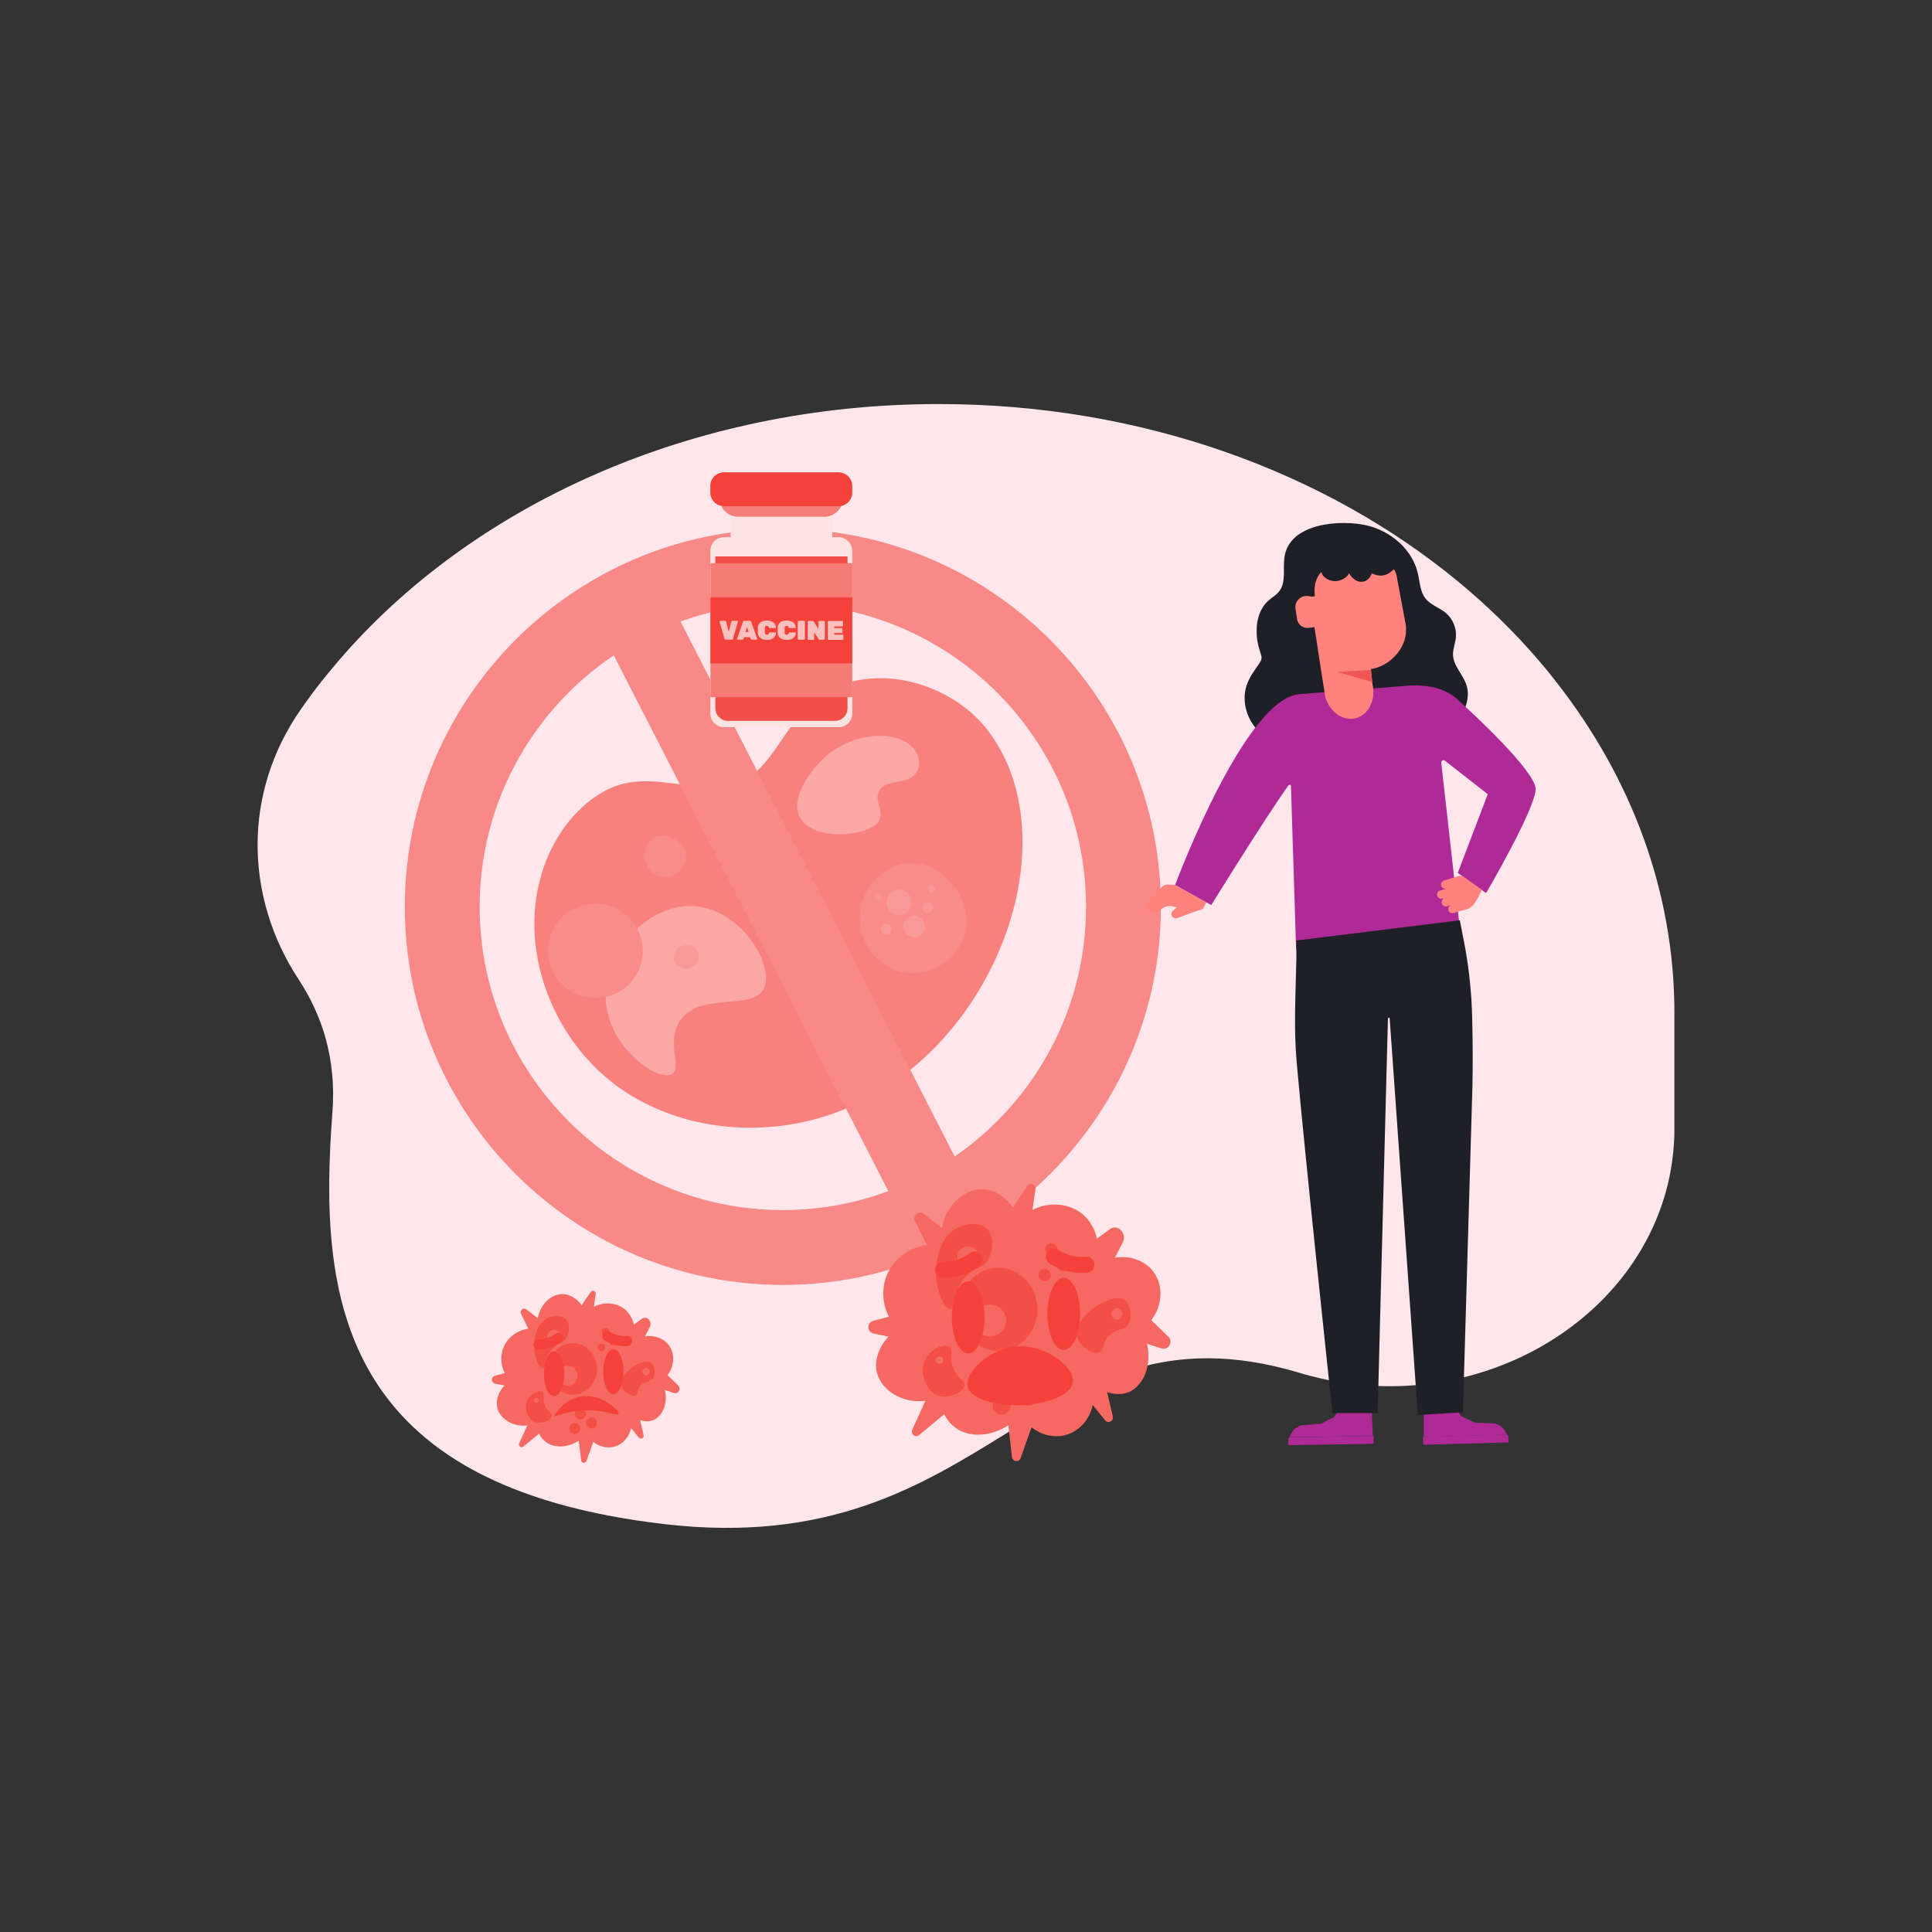 <?xml version="1.0" encoding="utf-8"?>
<svg xmlns="http://www.w3.org/2000/svg" id="Layer_1" style="enable-background:new 0 0 1500 1500" version="1.1" viewBox="0 0 1500 1500" x="0" y="0">
  <rect x="0" y="0" width="1500" height="1500" fill="#333333" stroke="none"/>
  <g>
    <g>
      <path d="M1011.4,1066.6c142.7,41.3,288.6-54.9,288.6-190.4v-89.7c0-94.7-33.7-183-91.7-257&#xD;&#xA;			c-4.2-5.5-8.6-10.8-13.1-16.1c-18.7-21.9-39.6-42.4-62.4-61.3c-103.3-85.5-246.2-138.4-403.9-138.4c-192.8,0-363.3,79-466.7,200.1&#xD;&#xA;			c-4.2,5-8.4,10-12.5,15.1c-5.9,7.5-11.5,15.1-16.8,22.8c-44,63.7-43.4,144.2-1,208.8c17.9,27.2,29.4,61.2,26.2,103&#xD;&#xA;			c-11.1,144.8,4.8,290.7,258.5,319.9s287.9-177.6,490.8-118C1008.7,1065.8,1010.1,1066.2,1011.4,1066.6z" style="fill:#ffe6eb"/>
    </g>
    <g>
      <g style="opacity:.61">
        <g>
          <g>
            <path d="M414.9,717.9c0.2,48.6,25.3,97.4,65.2,126.1c51.3,36.8,122.6,40.8,180.3,15.2&#xD;&#xA;						c57.7-25.6,101.4-78.2,121.8-137.9c17.3-50.5,17.5-110.4-14.5-153.2c-31.9-42.8-101.7-57.5-140.1-20.3&#xD;&#xA;						c-13.2,12.8-21.5,29.9-33.4,44c-35.9,42.4-82.3-2.1-126,23c-23.2,13.3-39.3,36.9-47.3,62.3&#xD;&#xA;						C416.8,690.3,414.8,704.1,414.9,717.9z" style="fill:#f4423a"/>
          </g>
          <g>
            <path d="M509.1,649.5c-5.4,2.3-8.6,8.5-8.7,14.2c-0.1,7.9,5.8,16.6,15,17.3c9.5,0.7,16.9-7.5,17.3-15&#xD;&#xA;						C533.2,655.1,518.7,645.5,509.1,649.5z" style="fill:#f55149"/>
          </g>
          <g>
            <path d="M543.2,704c-27.3-4.2-48.1,16.2-51.6,19.7c-1.5,1.5-27.7,28.1-20,62.2c7.2,31.8,40.1,53.8,50.1,48&#xD;&#xA;						c8.2-4.7-4.8-24.7,6.2-41.3c15.3-23,55.9-7.5,65-24.8C601.6,751.1,577.9,709.3,543.2,704z" style="fill:#f77f79"/>
          </g>
          <g>
            <path d="M640.5,587.8c14.9-13.6,40-21.2,59.4-13.4c17.6,7.1,19.6,29.5-1.5,32.3c-6.6,0.9-14.6,2.7-16.6,9.1&#xD;&#xA;						c-2.3,7.5,4.7,14.6,0.5,21.8c-3.3,5.7-12.5,7.8-18.3,9c-13.5,2.6-35.8,1.7-43.1-12.4C613,619.4,630.1,597.3,640.5,587.8z" style="fill:#f77f79"/>
          </g>
          <g>
            <path d="M703.2,670.3c-19,2.3-36.1,21-35.8,43c0.3,20.9,16,40.1,37.6,42.2c21.7,2.2,40.5-13.8,44.7-31.9&#xD;&#xA;						C755.9,697.4,730.5,667.1,703.2,670.3z" style="fill:#f55149"/>
          </g>
          <g>
            <path d="M541.1,737.4c-3.3-4.9-11.7-4.6-15.6-0.3c-2.2,2.4-3.2,6.4-1.7,9.7c2.2,4.8,9.3,7.1,14.2,3.9&#xD;&#xA;						C542.4,747.8,543.8,741.4,541.1,737.4z" style="fill:#f66962"/>
          </g>
          <g>
            <circle cx="723" cy="690.3" r="2.8" style="fill:#f66962"/>
          </g>
          <g>
            <path d="M705.6,706.8c-3.5,4.2-9.6,4.7-13.8,1.3c-4.2-3.5-4.7-9.6-1.3-13.8c3.5-4.2,9.6-4.7,13.8-1.3&#xD;&#xA;						C708.5,696.5,709.1,702.7,705.6,706.8z" style="fill:#f66962"/>
          </g>
          <g>
            <path d="M691.3,724c-1.5,1.8-4.1,2-5.9,0.5c-1.8-1.5-2-4.1-0.5-5.9c1.5-1.8,4.1-2,5.9-0.5&#xD;&#xA;						C692.5,719.6,692.8,722.2,691.3,724z" style="fill:#f66962"/>
          </g>
          <g>
            <path d="M723.5,707.2c-1.5,1.8-4.1,2-5.9,0.5c-1.8-1.5-2-4.1-0.5-5.9c1.5-1.8,4.1-2,5.9-0.5&#xD;&#xA;						C724.8,702.7,725,705.4,723.5,707.2z" style="fill:#f66962"/>
          </g>
          <g>
            <path d="M683.9,697.9c-1,1.2-2.8,1.3-3.9,0.4s-1.3-2.8-0.4-3.9c1-1.2,2.8-1.3,3.9-0.4S684.9,696.7,683.9,697.9z" style="fill:#f66962"/>
          </g>
          <g>
            <path d="M716.2,724.7c-3,3.6-8.3,4-11.8,1.1s-4-8.3-1.1-11.8c3-3.6,8.3-4,11.8-1.1&#xD;&#xA;						C718.7,715.9,719.1,721.1,716.2,724.7z" style="fill:#f66962"/>
          </g>
          <g>
            <path d="M490.5,761.7c-13,15.6-36.2,17.7-51.8,4.8c-15.6-13-17.7-36.2-4.8-51.8c13-15.6,36.2-17.7,51.8-4.8&#xD;&#xA;						C501.4,722.9,503.5,746.1,490.5,761.7z" style="fill:#f55149"/>
          </g>
        </g>
        <g>
          <g>
            <g>
              <path d="M607.8,997.6C446,997.6,314.3,866,314.3,704.1S446,410.6,607.8,410.6s293.5,131.7,293.5,293.5&#xD;&#xA;							S769.7,997.6,607.8,997.6z M607.8,468.7c-129.8,0-235.4,105.6-235.4,235.4S478,939.5,607.8,939.5s235.4-105.6,235.4-235.4&#xD;&#xA;							S737.6,468.7,607.8,468.7z" style="fill:#f44f47"/>
            </g>
          </g>
          <g>
            <g>
              <rect height="529" style="fill:#f44f47" transform="rotate(-27.13 609.295 704.083)" width="58.1" x="580.2" y="439.6"/>
            </g>
          </g>
        </g>
      </g>
      <g>
        <g>
          <g>
            <path d="M661.7,427.7V554c0,5.8-4.7,10.6-10.6,10.6h-89c-5.8,0-10.6-4.7-10.6-10.6V427.7&#xD;&#xA;						c0-5.8,4.7-10.6,10.6-10.6h5.1v-26.5c0-5.8,4.7-10.6,10.6-10.6h57.7c5.8,0,10.6,4.7,10.6,10.6v26.5h5.1&#xD;&#xA;						C656.9,417.1,661.7,421.9,661.7,427.7z" style="fill:#fde3e1"/>
          </g>
          <g>
            <path d="M658,432v117.9c0,5.4-4.4,9.8-9.8,9.8h-83c-5.4,0-9.8-4.4-9.8-9.8V432C589.5,432,623.7,432,658,432z" style="fill:#f44f47"/>
          </g>
          <g>
            <path d="M654.5,380.1v6.7c0,7.9-6.4,14.4-14.4,14.4h-67c-7.9,0-14.4-6.4-14.4-14.4v-6.7H654.5z" style="fill:#f77f79"/>
          </g>
          <g>
            <path d="M661.7,377.3v5.1c0,5.8-4.7,10.6-10.6,10.6h-89c-5.8,0-10.6-4.7-10.6-10.6v-5.1c0-5.8,4.7-10.6,10.6-10.6&#xD;&#xA;						h89C656.9,366.8,661.7,371.5,661.7,377.3z" style="fill:#f4423a"/>
          </g>
          <g>
            <rect height="104" style="fill:#f77b75" width="110.1" x="551.6" y="437.3"/>
          </g>
          <g>
            <rect height="51.3" style="fill:#f4423a" width="110.1" x="551.6" y="463.7"/>
          </g>
          <g>
            <g>
              <path d="M565.8,490.5l2-7.8c0-0.2,0.1-0.3,0.3-0.5c0.2-0.2,0.4-0.2,0.6-0.2h3.9c0.1,0,0.2,0,0.3,0.1&#xD;&#xA;							c0.1,0.1,0.1,0.2,0.1,0.3c0,0,0,0.1,0,0.1l-3.9,13.4c0,0.2-0.1,0.3-0.3,0.5c-0.2,0.2-0.4,0.2-0.6,0.2h-4.8&#xD;&#xA;							c-0.3,0-0.5-0.1-0.6-0.2c-0.2-0.2-0.3-0.3-0.3-0.5l-3.9-13.4c0-0.1,0-0.1,0-0.1c0-0.1,0-0.2,0.1-0.3c0.1-0.1,0.2-0.1,0.3-0.1&#xD;&#xA;							h3.9c0.3,0,0.5,0.1,0.6,0.2c0.2,0.2,0.3,0.3,0.3,0.5L565.8,490.5z" style="fill:#fbc0bd"/>
            </g>
            <g>
              <path d="M582.3,482c0.3,0,0.5,0.1,0.6,0.2c0.2,0.2,0.3,0.3,0.3,0.5l4.7,13.4c0,0,0,0.1,0,0.1&#xD;&#xA;							c0,0.1,0,0.2-0.1,0.3c-0.1,0.1-0.2,0.1-0.3,0.1h-3.9c-0.3,0-0.5-0.1-0.6-0.2c-0.1-0.1-0.2-0.2-0.2-0.3l-0.5-1.4h-4.5l-0.5,1.4&#xD;&#xA;							c0,0.1-0.1,0.2-0.2,0.3c-0.1,0.1-0.3,0.2-0.6,0.2h-3.9c-0.1,0-0.2,0-0.3-0.1c-0.1-0.1-0.1-0.2-0.1-0.3c0-0.1,0-0.1,0-0.1&#xD;&#xA;							l4.7-13.4c0-0.2,0.1-0.3,0.3-0.5c0.2-0.2,0.4-0.2,0.6-0.2H582.3z M581.2,490.7l-1.2-3.9l-1.2,3.9H581.2z" style="fill:#fbc0bd"/>
            </g>
            <g>
              <path d="M593.8,487.6c0,1.2,0,2.3,0,3.5c0,0.6,0.2,1.1,0.5,1.3c0.3,0.2,0.6,0.4,1.1,0.4c0.4,0,0.7-0.1,1-0.3&#xD;&#xA;							c0.3-0.2,0.5-0.5,0.6-0.9c0.1-0.2,0.2-0.4,0.3-0.5c0.1-0.1,0.3-0.1,0.5-0.1h4.3c0.1,0,0.2,0,0.3,0.1c0.1,0.1,0.1,0.2,0.1,0.3&#xD;&#xA;							c0,1-0.2,1.8-0.6,2.4c-0.4,0.7-0.9,1.2-1.6,1.7c-0.7,0.4-1.4,0.8-2.2,1c-0.8,0.2-1.7,0.3-2.6,0.3c-1,0-1.9-0.1-2.8-0.3&#xD;&#xA;							c-0.8-0.2-1.6-0.6-2.2-1c-0.6-0.5-1.1-1-1.5-1.8c-0.4-0.7-0.6-1.6-0.6-2.6c0-0.6,0-1.2,0-1.8c0-0.7,0-1.3,0-1.9&#xD;&#xA;							c0-1,0.2-1.8,0.6-2.5c0.4-0.7,0.9-1.3,1.5-1.8c0.6-0.5,1.4-0.8,2.2-1c0.8-0.2,1.7-0.3,2.7-0.3c0.9,0,1.8,0.1,2.6,0.3&#xD;&#xA;							c0.8,0.2,1.6,0.5,2.2,1c0.7,0.4,1.2,1,1.6,1.7c0.4,0.7,0.6,1.5,0.6,2.4c0,0.1,0,0.2-0.1,0.3c-0.1,0.1-0.2,0.1-0.3,0.1h-4.3&#xD;&#xA;							c-0.2,0-0.4,0-0.5-0.1c-0.1-0.1-0.2-0.2-0.3-0.5c-0.2-0.4-0.4-0.7-0.6-0.9c-0.3-0.2-0.6-0.2-0.9-0.2c-0.5,0-0.8,0.1-1.1,0.4&#xD;&#xA;							C594,486.5,593.8,487,593.8,487.6z" style="fill:#fbc0bd"/>
            </g>
            <g>
              <path d="M609.2,487.6c0,1.2,0,2.3,0,3.5c0,0.6,0.2,1.1,0.5,1.3c0.3,0.2,0.6,0.4,1.1,0.4c0.4,0,0.7-0.1,1-0.3&#xD;&#xA;							c0.3-0.2,0.5-0.5,0.6-0.9c0.1-0.2,0.2-0.4,0.3-0.5c0.1-0.1,0.3-0.1,0.5-0.1h4.3c0.1,0,0.2,0,0.3,0.1c0.1,0.1,0.1,0.2,0.1,0.3&#xD;&#xA;							c0,1-0.2,1.8-0.6,2.4c-0.4,0.7-0.9,1.2-1.6,1.7c-0.7,0.4-1.4,0.8-2.2,1c-0.8,0.2-1.7,0.3-2.6,0.3c-1,0-1.9-0.1-2.8-0.3&#xD;&#xA;							c-0.8-0.2-1.6-0.6-2.2-1c-0.6-0.5-1.1-1-1.5-1.8c-0.4-0.7-0.6-1.6-0.6-2.6c0-0.6,0-1.2,0-1.8c0-0.7,0-1.3,0-1.9&#xD;&#xA;							c0-1,0.2-1.8,0.6-2.5c0.4-0.7,0.9-1.3,1.5-1.8c0.6-0.5,1.4-0.8,2.2-1c0.8-0.2,1.7-0.3,2.7-0.3c0.9,0,1.8,0.1,2.6,0.3&#xD;&#xA;							c0.8,0.2,1.6,0.5,2.2,1c0.7,0.4,1.2,1,1.6,1.7c0.4,0.7,0.6,1.5,0.6,2.4c0,0.1,0,0.2-0.1,0.3c-0.1,0.1-0.2,0.1-0.3,0.1h-4.3&#xD;&#xA;							c-0.2,0-0.4,0-0.5-0.1c-0.1-0.1-0.2-0.2-0.3-0.5c-0.2-0.4-0.4-0.7-0.6-0.9c-0.3-0.2-0.6-0.2-0.9-0.2c-0.5,0-0.8,0.1-1.1,0.4&#xD;&#xA;							C609.4,486.5,609.2,487,609.2,487.6z" style="fill:#fbc0bd"/>
            </g>
            <g>
              <path d="M620,496.7c-0.2,0-0.3-0.1-0.4-0.2c-0.1-0.1-0.2-0.2-0.2-0.4v-13.5c0-0.2,0.1-0.3,0.2-0.4&#xD;&#xA;							c0.1-0.1,0.2-0.2,0.4-0.2h4.3c0.2,0,0.3,0.1,0.4,0.2c0.1,0.1,0.2,0.2,0.2,0.4v13.5c0,0.2-0.1,0.3-0.2,0.4&#xD;&#xA;							c-0.1,0.1-0.2,0.2-0.4,0.2H620z" style="fill:#fbc0bd"/>
            </g>
            <g>
              <path d="M639.8,482c0.2,0,0.3,0.1,0.4,0.2c0.1,0.1,0.2,0.2,0.2,0.4v13.5c0,0.2-0.1,0.3-0.2,0.4&#xD;&#xA;							c-0.1,0.1-0.2,0.2-0.4,0.2h-3.3c-0.3,0-0.5-0.1-0.6-0.2c-0.1-0.1-0.2-0.2-0.3-0.3l-3.5-5.3v5.3c0,0.2-0.1,0.3-0.2,0.4&#xD;&#xA;							c-0.1,0.1-0.2,0.2-0.4,0.2h-3.8c-0.2,0-0.3-0.1-0.4-0.2c-0.1-0.1-0.2-0.2-0.2-0.4v-13.5c0-0.2,0.1-0.3,0.2-0.4&#xD;&#xA;							c0.1-0.1,0.2-0.2,0.4-0.2h3.3c0.3,0,0.5,0.1,0.6,0.2c0.1,0.1,0.2,0.2,0.3,0.3l3.5,5.8v-5.7c0-0.2,0.1-0.3,0.2-0.4&#xD;&#xA;							c0.1-0.1,0.2-0.2,0.4-0.2H639.8z" style="fill:#fbc0bd"/>
            </g>
            <g>
              <path d="M654.2,492.6c0.2,0,0.3,0.1,0.4,0.2c0.1,0.1,0.2,0.2,0.2,0.4v3c0,0.2-0.1,0.3-0.2,0.4&#xD;&#xA;							c-0.1,0.1-0.2,0.2-0.4,0.2h-10.9c-0.2,0-0.3-0.1-0.4-0.2c-0.1-0.1-0.2-0.2-0.2-0.4v-13.5c0-0.2,0.1-0.3,0.2-0.4&#xD;&#xA;							c0.1-0.1,0.2-0.2,0.4-0.2H654c0.2,0,0.3,0.1,0.4,0.2c0.1,0.1,0.2,0.2,0.2,0.4v3c0,0.2-0.1,0.3-0.2,0.4&#xD;&#xA;							c-0.1,0.1-0.2,0.2-0.4,0.2h-6.3v1.3h5.8c0.2,0,0.3,0.1,0.4,0.2c0.1,0.1,0.2,0.2,0.2,0.4v2.7c0,0.2-0.1,0.3-0.2,0.4&#xD;&#xA;							c-0.1,0.1-0.2,0.2-0.4,0.2h-5.8v1.3H654.2z" style="fill:#fbc0bd"/>
            </g>
          </g>
        </g>
      </g>
      <g>
        <g>
          <path d="M523.2,1081.5c-2.3-0.8-4.6-1.5-7-2.3c2.5,10.4-1.8,20.1-8.5,23.2c-3.6,1.6-7.5,1.2-10.7,0.2&#xD;&#xA;					c0.9,3.9,1.8,7.8,2.7,11.7c0.5,2.2-2.3,3.6-3.7,1.8c-2-2.4-4-4.9-6-7.3c-1.5,7-6.6,12.7-13.2,14.4c-5.5,1.5-11.6,0-16.2-3.8&#xD;&#xA;					c-1.8,5-3.5,9.9-5.3,14.9c-0.8,2.1-3.9,1.8-4.1-0.5c-0.6-5.1-1.2-10.2-1.8-15.3c-8.6,5.6-18.7,5.9-25.3,1.3&#xD;&#xA;					c-2.6-1.9-4.4-4.3-5.6-6.7c-4,3.3-8.1,6.7-12.1,10c-1.7,1.4-4.2-0.5-3.3-2.5c2.1-4.6,4.2-9.3,6.3-13.9c-11.1,1.3-21-5-23.2-13.3&#xD;&#xA;					c-1.5-5.7,0.6-12.5,5.5-17.7c-2.4-0.5-4.8-1-7.2-1.4c-3.3-0.7-3.4-5.3-0.2-6.2c2.5-0.7,5-1.3,7.6-2c-3.1-6.2-3.6-13.3-1.1-19.7&#xD;&#xA;					c3.2-8,10.7-13.6,19.4-14.8c-1.9-3.9-3.8-7.7-5.7-11.6c-1.3-2.6,1.8-5.2,4.2-3.4c2.9,2.3,5.9,4.5,8.8,6.8&#xD;&#xA;					c2-11,10.7-18.7,19.1-18.7c5.6,0,11.2,3.4,15,8.7c2.3-3.4,4.7-6.9,7-10.3c1.3-1.9,4.2-0.7,3.9,1.5c-0.5,3.3-1,6.7-1.4,10&#xD;&#xA;					c8.2-4.2,18.2-3.3,24.6,2.5c3.3,3,5.5,7,6.4,11.4c2.1-1.5,4.2-3.1,6.3-4.6c3.7-2.7,8.4,2.1,6.1,6.4c-1.3,2.4-2.5,4.9-3.8,7.3&#xD;&#xA;					c7.3-1.3,14.9,1.5,18.9,7.3c4.5,6.5,4,16-1.4,22.7c2.8,2.7,5.5,5.3,8.3,8C529.1,1078.4,526.6,1082.6,523.2,1081.5z" style="fill:#f66962"/>
          <path d="M425.1,1023.3c-10.4,5-10.5,20.1-10.5,21.8c0,9,4.3,17.7,6.9,17.5c2.7-0.2,1-9.2,7.9-16&#xD;&#xA;					c4.3-4.3,7.4-3.2,10.1-7.4c2.7-4.3,3.5-11.6-0.5-15.3C435.2,1020.2,428.7,1021.6,425.1,1023.3z" style="fill:#f44f47"/>
          <path d="M421,1080.6c-2.6-1.7-9.3,1.3-11.7,6.5c-2.9,6.3,0.6,15.3,6.9,17.2c5.2,1.6,11.9-1.9,12.2-5.1&#xD;&#xA;					c0.2-2.1-2.5-2.6-4.7-6.5C420.5,1086.9,423.4,1082.2,421,1080.6z" style="fill:#f44f47"/>
          <path d="M506.9,1070.3c2.5-3.4,1.5-10.4-1.9-12.4c-6.3-3.6-24,8.3-22.7,17.3c0.8,5.1,7.6,9.5,10.9,8.2&#xD;&#xA;					c2.5-1,1.3-4.8,4.9-8.3C501.6,1071.8,504.8,1073.1,506.9,1070.3z" style="fill:#f44f47"/>
          <ellipse cx="444.7" cy="1062.8" rx="18.8" ry="20" style="fill:#f44f47"/>
          <path d="M450.5,1109.1c0,2.4-1.9,4.3-4.3,4.3c-2.4,0-4.3-1.9-4.3-4.3c0-2.4,1.9-4.3,4.3-4.3&#xD;&#xA;					C448.6,1104.8,450.5,1106.7,450.5,1109.1z" style="fill:#f44f47"/>
          <path d="M454.9,1097.8c0,2.4-1.9,4.3-4.3,4.3c-2.4,0-4.3-1.9-4.3-4.3c0-2.4,1.9-4.3,4.3-4.3&#xD;&#xA;					C452.9,1093.5,454.9,1095.5,454.9,1097.8z" style="fill:#f44f47"/>
          <path d="M463.5,1104.8c0,2.4-1.9,4.3-4.3,4.3c-2.4,0-4.3-1.9-4.3-4.3s1.9-4.3,4.3-4.3&#xD;&#xA;					C461.5,1100.5,463.5,1102.4,463.5,1104.8z" style="fill:#f44f47"/>
          <path d="M473.1,1033.8c0,1.7-1.3,3-3,3c-1.7,0-3-1.3-3-3s1.3-3,3-3C471.7,1030.8,473.1,1032.1,473.1,1033.8z" style="fill:#f44f47"/>
          <path d="M469.9,1046.2c0,1.7-1.3,3-3,3c-1.7,0-3-1.3-3-3c0-1.7,1.3-3,3-3C468.6,1043.2,469.9,1044.6,469.9,1046.2&#xD;&#xA;					z" style="fill:#f44f47"/>
          <circle cx="476.1" cy="1041.4" r="3" style="fill:#f44f47"/>
          <circle cx="476.1" cy="1051.5" r="3" style="fill:#f44f47"/>
          <circle cx="476.1" cy="1061.6" r="3" style="fill:#f44f47"/>
          <circle cx="476.1" cy="1072.1" r="3" style="fill:#f44f47"/>
          <path d="M448.4,1068.1c0,4.2-3.4,7.7-7.7,7.7c-4.2,0-7.7-3.4-7.7-7.7c0-4.2,3.4-7.7,7.7-7.7&#xD;&#xA;					C445,1060.5,448.4,1063.9,448.4,1068.1z" style="fill:#f66962"/>
          <circle cx="416.4" cy="1087.2" r="1.8" style="fill:#f66962"/>
          <circle cx="421.6" cy="1043.5" r="3.4" style="fill:#f66962"/>
          <path d="M435.5,1037.7c0,2.9-2.4,5.3-5.3,5.3s-5.3-2.4-5.3-5.3c0-2.9,2.4-5.3,5.3-5.3S435.5,1034.8,435.5,1037.7z" style="fill:#f66962"/>
          <path d="M504.4,1064.9c0,1.5-1.2,2.8-2.8,2.8c-1.5,0-2.8-1.2-2.8-2.8c0-1.5,1.2-2.8,2.8-2.8&#xD;&#xA;					C503.2,1062.2,504.4,1063.4,504.4,1064.9z" style="fill:#f66962"/>
        </g>
        <g>
          <g>
            <path d="M414.2,1043.1L414.2,1043.1c0.3-1.9,1.9-3.3,3.8-3.2c2.3,0,5.1-0.3,8.1-1.5c1.8-0.7,3.4-1.6,4.9-2.7&#xD;&#xA;						c1.5-1.2,3.6-1,5,0.3l0,0c1.7,1.6,1.6,4.4-0.3,5.8c-2.1,1.6-4.3,2.9-6.8,3.8c-4,1.6-7.9,2.1-11.1,2&#xD;&#xA;						C415.5,1047.5,413.8,1045.4,414.2,1043.1z" style="fill:#f4423a"/>
          </g>
        </g>
        <g>
          <g>
            <path d="M468.5,1034.8L468.5,1034.8c1.3-1.4,3.4-1.8,4.9-0.8c2,1.3,4.5,2.5,7.7,3c1.9,0.3,3.7,0.4,5.6,0.3&#xD;&#xA;						c1.9-0.2,3.6,1,4.1,2.9l0,0c0.6,2.3-1,4.5-3.3,4.8c-2.6,0.3-5.2,0.1-7.8-0.3c-4.3-0.8-7.8-2.4-10.4-4.1&#xD;&#xA;						C467.3,1039.3,467,1036.6,468.5,1034.8z" style="fill:#f4423a"/>
          </g>
        </g>
        <path d="M438.1,1066.6c0,9.6-3.5,17.4-7.9,17.4c-4.4,0-7.9-7.8-7.9-17.4c0-9.6,3.5-17.4,7.9-17.4&#xD;&#xA;				C434.5,1049.2,438.1,1057,438.1,1066.6z" style="fill:#f4423a"/>
        <path d="M484.1,1064.9c0,9.6-3.5,17.4-7.9,17.4c-4.4,0-7.9-7.8-7.9-17.4s3.5-17.4,7.9-17.4&#xD;&#xA;				C480.5,1047.5,484.1,1055.3,484.1,1064.9z" style="fill:#f4423a"/>
        <path d="M429.9,1100c1.2-2.1,7.9-13.5,20.6-15.8c16.4-2.9,30.9,11.3,29.9,13.7c-0.8,1.8-10.4-3.5-26.6-2.9&#xD;&#xA;				C443.8,1095.3,435.5,1097.8,429.9,1100z" style="fill:#f4423a"/>
      </g>
      <g>
        <g>
          <path d="M901.7,1046.9c-3.7-1.2-7.5-2.4-11.2-3.6c4,16.8-2.8,32.4-13.6,37.3c-5.8,2.6-12.1,1.9-17.3,0.3&#xD;&#xA;					c1.5,6.3,2.9,12.6,4.4,18.9c0.8,3.6-3.7,5.8-6,2.9c-3.2-3.9-6.4-7.9-9.6-11.8c-2.4,11.3-10.6,20.5-21.3,23.3&#xD;&#xA;					c-8.9,2.3-18.7,0-26.2-6.1c-2.8,8-5.7,16-8.5,24c-1.2,3.4-6.2,2.9-6.7-0.8c-0.9-8.2-1.9-16.5-2.8-24.7&#xD;&#xA;					c-13.9,9-30.2,9.6-40.8,2.1c-4.2-3-7.1-6.9-9-10.7c-6.5,5.4-13,10.8-19.5,16.2c-2.8,2.3-6.8-0.7-5.3-4.1&#xD;&#xA;					c3.4-7.5,6.7-15,10.1-22.5c-17.9,2.2-33.8-8.1-37.4-21.4c-2.5-9.2,1-20.1,8.9-28.5c-3.9-0.8-7.8-1.5-11.6-2.3&#xD;&#xA;					c-5.3-1.1-5.5-8.5-0.3-9.9c4.1-1.1,8.1-2.1,12.2-3.2c-5.1-9.9-5.9-21.5-1.8-31.8c5.1-12.9,17.2-21.9,31.2-23.9&#xD;&#xA;					c-3.1-6.2-6.1-12.5-9.2-18.7c-2.1-4.2,3-8.4,6.7-5.5c4.7,3.7,9.5,7.3,14.2,11c3.2-17.7,17.3-30.1,30.9-30.1&#xD;&#xA;					c9,0,18,5.4,24.2,14.1c3.8-5.5,7.5-11.1,11.3-16.6c2.1-3,6.8-1.2,6.2,2.4c-0.8,5.4-1.5,10.8-2.3,16.2c13.2-6.8,29.3-5.3,39.7,4&#xD;&#xA;					c5.3,4.8,8.9,11.2,10.3,18.3c3.4-2.5,6.8-5,10.2-7.4c6-4.4,13.5,3.4,9.9,10.4c-2,3.9-4.1,7.8-6.1,11.8&#xD;&#xA;					c11.8-2.1,24.1,2.4,30.5,11.7c7.3,10.5,6.4,25.8-2.3,36.7c4.4,4.3,8.9,8.6,13.3,12.9C911.3,1041.8,907.2,1048.6,901.7,1046.9z" style="fill:#f66962"/>
          <path d="M743.6,953.1c-16.8,8.1-17,32.5-17,35.1c0.1,14.4,6.9,28.6,11.2,28.2c4.3-0.4,1.6-14.8,12.7-25.9&#xD;&#xA;					c6.9-6.9,11.9-5.2,16.2-12c4.4-6.9,5.7-18.7-0.8-24.7C759.8,948.1,749.3,950.4,743.6,953.1z" style="fill:#f44f47"/>
          <path d="M737,1045.5c-4.1-2.8-15,2.1-18.9,10.5c-4.7,10.1,1,24.7,11.1,27.7c8.4,2.5,19.1-3.1,19.6-8.3&#xD;&#xA;					c0.3-3.4-4.1-4.1-7.5-10.5C736.2,1055.5,740.8,1048.1,737,1045.5z" style="fill:#f44f47"/>
          <path d="M875.5,1028.8c4.1-5.5,2.4-16.8-3-19.9c-10.1-5.8-38.7,13.3-36.5,27.9c1.2,8.2,12.2,15.3,17.5,13.2&#xD;&#xA;					c4-1.7,2.1-7.7,7.9-13.3C866.9,1031.2,872.1,1033.4,875.5,1028.8z" style="fill:#f44f47"/>
          <ellipse cx="775.1" cy="1016.6" rx="30.3" ry="32.3" style="fill:#f44f47"/>
          <circle cx="777.6" cy="1091.4" r="7" style="fill:#f44f47"/>
          <circle cx="784.6" cy="1073.2" r="7" style="fill:#f44f47"/>
          <circle cx="798.5" cy="1084.4" r="7" style="fill:#f44f47"/>
          <path d="M820.9,969.9c0,2.7-2.2,4.8-4.8,4.8c-2.7,0-4.8-2.2-4.8-4.8c0-2.7,2.2-4.8,4.8-4.8&#xD;&#xA;					C818.7,965.1,820.9,967.3,820.9,969.9z" style="fill:#f44f47"/>
          <circle cx="811" cy="990" r="4.8" style="fill:#f44f47"/>
          <path d="M830.5,982.3c0,2.7-2.2,4.8-4.8,4.8c-2.7,0-4.8-2.2-4.8-4.8s2.2-4.8,4.8-4.8&#xD;&#xA;					C828.4,977.4,830.5,979.6,830.5,982.3z" style="fill:#f44f47"/>
          <path d="M830.5,998.5c0,2.7-2.2,4.8-4.8,4.8c-2.7,0-4.8-2.2-4.8-4.8s2.2-4.8,4.8-4.8&#xD;&#xA;					C828.4,993.7,830.5,995.8,830.5,998.5z" style="fill:#f44f47"/>
          <path d="M830.5,1014.7c0,2.7-2.2,4.8-4.8,4.8c-2.7,0-4.8-2.2-4.8-4.8s2.2-4.8,4.8-4.8&#xD;&#xA;					C828.4,1009.9,830.5,1012.1,830.5,1014.7z" style="fill:#f44f47"/>
          <path d="M830.5,1031.7c0,2.7-2.2,4.8-4.8,4.8c-2.7,0-4.8-2.2-4.8-4.8c0-2.7,2.2-4.8,4.8-4.8&#xD;&#xA;					C828.4,1026.9,830.5,1029,830.5,1031.7z" style="fill:#f44f47"/>
          <circle cx="768.7" cy="1025.3" r="12.4" style="fill:#f66962"/>
          <path d="M732.4,1056c0,1.6-1.3,2.9-2.9,2.9c-1.6,0-2.9-1.3-2.9-2.9s1.3-2.9,2.9-2.9&#xD;&#xA;					C731.1,1053.1,732.4,1054.4,732.4,1056z" style="fill:#f66962"/>
          <circle cx="737.8" cy="985.6" r="5.4" style="fill:#f66962"/>
          <circle cx="751.7" cy="976.3" r="8.5" style="fill:#f66962"/>
          <path d="M871.5,1020.1c0,2.5-2,4.4-4.4,4.4c-2.5,0-4.4-2-4.4-4.4c0-2.5,2-4.4,4.4-4.4&#xD;&#xA;					C869.5,1015.7,871.5,1017.7,871.5,1020.1z" style="fill:#f66962"/>
        </g>
        <g>
          <g>
            <path d="M726,984.9L726,984.9c0.5-3,3.1-5.3,6.1-5.2c3.8,0.1,8.3-0.5,13.1-2.4c2.8-1.1,5.5-2.6,7.9-4.4&#xD;&#xA;						c2.4-1.9,5.9-1.7,8.1,0.5l0,0c2.7,2.6,2.5,7.1-0.5,9.3c-3.3,2.6-7,4.6-10.9,6.2c-6.5,2.6-12.7,3.3-17.8,3.2&#xD;&#xA;						C728.2,992.1,725.4,988.6,726,984.9z" style="fill:#f4423a"/>
          </g>
        </g>
        <g>
          <g>
            <path d="M813.6,971.6L813.6,971.6c2-2.3,5.4-2.9,8-1.2c3.2,2.1,7.3,4,12.3,4.9c3,0.6,6,0.7,9,0.4&#xD;&#xA;						c3.1-0.3,5.9,1.7,6.6,4.6l0,0.1c0.9,3.6-1.6,7.3-5.3,7.7c-4.2,0.4-8.4,0.2-12.6-0.5c-6.9-1.3-12.5-3.9-16.8-6.7&#xD;&#xA;						C811.6,978.8,811.1,974.4,813.6,971.6z" style="fill:#f4423a"/>
          </g>
        </g>
        <ellipse cx="751.7" cy="1022.8" rx="12.7" ry="28" style="fill:#f4423a"/>
        <ellipse cx="825.9" cy="1020.1" rx="12.7" ry="28" style="fill:#f4423a"/>
        <path d="M751.4,1076.7c-2.7-11.5,17.5-30.2,38.8-31.4c21.7-1.2,44.3,16,42.7,27.9c-1.6,12.3-28.7,19.1-48.3,17.7&#xD;&#xA;				C781.5,1090.8,754.2,1088.7,751.4,1076.7z" style="fill:#f4423a"/>
      </g>
    </g>
    <g>
      <g>
        <g>
          <path d="M979.3,473.4c1.4-2.7,3.2-5.1,5.5-7.1c2.8-2.5,6.2-4.3,8.5-7.4c5.3-7,2.7-17.2,3.9-26.1&#xD;&#xA;					c3.7-27.1,44-29.6,64.3-24.8c18.2,4.4,35,18.4,39.3,37.1c1.6,6.7,1.7,14.1,5.9,19.5c4.1,5.3,11.2,7.2,16.2,11.6&#xD;&#xA;					c5.3,4.6,8.2,12,7.4,19.1c-0.5,4.4-2.3,8.6-2.2,13.1c0.3,8.8,8.1,15.5,10.6,24c2.7,9-0.9,18.8-6,26.6&#xD;&#xA;					c-20.7,31.6-61.4,36.8-95.6,32.2c-21.7-2.9-52.6-9.8-65.3-30.3c-5.3-8.5-7.1-19.4-3.9-28.9c2.1-6.3,6.2-11.6,9.9-17.1&#xD;&#xA;					c0.7-1.1,1.4-2.2,1.6-3.4c0.3-1.7-0.4-3.3-0.9-4.9C974.8,495.9,974.3,483.1,979.3,473.4z" style="fill:#1f1f28"/>
          <g>
            <g>
              <path d="M892,699.2l10.1-10.5c1.5-1.6,3.8-2.3,5.9-1.8l4.4,0c0,0.1-0.1,0.2-0.1,0.2l24.3,13.5l-2.7,5.1&#xD;&#xA;							c-0.1,0.1-0.3,0.1-0.4,0.2l0,0.1c-1,0.5-2.1,0.7-3.3,0.9l-7.8,2.8l-8.3,3.1c-1.7,0.6-3.6-0.2-4.3-1.8h0&#xD;&#xA;							c-0.6-1.5-0.2-3.2,1.1-4.1l2.8-2.3c-0.7-0.2-1.4-0.4-2.1-0.6c-4.1-1.3-8.5-0.1-11.3,3.1c-1.9,2.2-5.3,2.6-7.9,0.7&#xD;&#xA;							C889.7,705.7,889.6,701.7,892,699.2z" style="fill:#ff827c"/>
              <path d="M912.4,687c1.9-5,55-146.1,97-148.1l80.9-6.3c0,0,25.4-3.7,40.3,9.6c14.5,12.9,60.6,56.1,61.6,69.9&#xD;&#xA;							c1.1,13.8-38.4,81.3-38.4,81.3l-22-15.7l23.3-61.1l-33.3-26c-1.2-1-3,0-2.8,1.6l15.9,141.9l-128.6,3.1l-4-126.9&#xD;&#xA;							c0-1-1.3-1.4-1.9-0.6c-19,26.7-60,93-60,93l-3.9-2.2l-24.3-13.5C912.4,687.1,912.4,687.1,912.4,687z" style="fill:#b02a97"/>
            </g>
            <g>
              <path d="M1118.1,691.4l14.4-4.3h0l-9.5,2.8c-1.7,0.5-3.6-0.5-4.1-2.2c-0.5-1.7,0.5-3.6,2.2-4.1l11.4-3.4&#xD;&#xA;							c0.5-0.1,1-0.1,1.5-0.1l1.8,0.3l14.7,10.5c-1,2.2-4.3,9.3-7.1,12.2c-0.7,0.7-2.6,2.2-3.4,2.4l-11.4,3.4&#xD;&#xA;							c-1.7,0.5-3.6-0.5-4.1-2.2c-0.5-1.7,0.5-3.6,2.2-4.1l-3.2,1c-1.7,0.5-3.6-0.5-4.1-2.2c-0.5-1.7,0.5-3.6,2.2-4.1l13.3-4&#xD;&#xA;							l-14.9,4.4c-1.7,0.5-3.6-0.5-4.1-2.2C1115.3,693.7,1116.3,691.9,1118.1,691.4z" style="fill:#ff827c"/>
            </g>
          </g>
          <g>
            <g>
              <g>
                <g>
                  <path d="M1014.5,462.7c0.2,0,0.3,0,0.5,0c1.6,0.1,3.1,0.7,4.7,0.5c0.5-0.1,1.2-0.2,1.1-0.8&#xD;&#xA;									c-0.8-7.8,0.9-13.9,5-18.3c1.6,5,7.3,8,13.3,6.8c3.8-0.8,6.8-3,8.4-5.8c2.5,4.6,6.7,7.3,10.9,6.5c3.1-0.6,5.4-3.1,6.7-6.4&#xD;&#xA;									c5.2,2.4,11,3,17.1-3.3c1.1,1.6,1.8,3.4,2.2,5.4l6.8,36.7c3.3,18.2-12.2,33.4-26.8,35.5l1.1,11.1&#xD;&#xA;									c3.1,12.5-2.9,24.7-13.3,27.1c-9.7,2.2-19.9-5-23.2-16.5c-0.1-0.3-0.1-0.7-0.2-1c-0.4-2.3-0.7-4.7-1.1-7&#xD;&#xA;									c-0.6-3.8-1.2-7.6-1.8-11.4c-0.7-4.3-1.3-8.7-2-13c-0.6-4-1.2-7.9-1.8-11.9c-0.5-3.2-1-6.5-1.5-9.7c0-0.1,0-0.2-0.1-0.2&#xD;&#xA;									c-0.1-0.1-0.2-0.1-0.3,0c-1.6,0.2-3.3,0.4-4.9,0.5c-1.3,0.1-2.8-0.3-4-0.9c-2.3-1.2-3.9-3.5-4.3-6.1c0,0-1.2-8.2-1.2-8.2&#xD;&#xA;									C1005.2,467.1,1009.4,462.6,1014.5,462.7z" style="fill:#ff827c"/>
                </g>
                <polygon points="1038 521.7 1064.4 520.1 1065.4 529.5" style="fill:#ef5656"/>
              </g>
            </g>
          </g>
          <g>
            <g>
              <path d="M1065.9,1114.9l0.6,0l-0.1,6.1l-66.2,1l0.1-4.5c0-0.7,0.4-1.3,1-1.5c0.2-0.1,0.3-0.1,0.5-0.1&#xD;&#xA;							L1065.9,1114.9z" style="fill:#b02a97"/>
              <path d="M1042.7,1092.7l20-0.2c0.5,0,0.9,0.2,1.3,0.4c0.1,0.1,0.3,0.2,0.4,0.4c0.3,0.4,0.6,0.9,0.6,1.5l0.1,2.3&#xD;&#xA;							l0.3,7.5l0.4,10.3l-64.1,0.9c-0.2,0-0.3,0.1-0.5,0.1c1.4-4.7,5.1-8.3,9.7-9.4l14.7-1.1c3.5-1.8,6.5-3.3,9.9-5.1l6-7.3&#xD;&#xA;							c0.1-0.1,0.2-0.1,0.4-0.1c0.1,0,0.2-0.1,0.3-0.1C1042.3,1092.7,1042.5,1092.7,1042.7,1092.7z" style="fill:#b02a97"/>
            </g>
            <g>
              <path d="M1105.3,1115.6l-0.6,0l0.4,6.1l66.2-1.8l-0.3-4.5c0-0.7-0.5-1.3-1.1-1.5c-0.2-0.1-0.3-0.1-0.5-0.1&#xD;&#xA;							L1105.3,1115.6z" style="fill:#b02a97"/>
              <path d="M1127.6,1092.4l-20,0.6c-0.5,0-0.9,0.2-1.3,0.5c-0.1,0.1-0.3,0.2-0.4,0.4c-0.3,0.4-0.5,1-0.5,1.6l0,2.3&#xD;&#xA;							l0,7.5l0,10.3l64.1-1.7c0.2,0,0.3,0,0.5,0.1c-1.6-4.6-5.4-8.1-10.1-8.9l-14.7-0.5c-3.5-1.6-6.6-3.1-10.1-4.7l-6.3-7.1&#xD;&#xA;							c-0.1-0.1-0.2-0.1-0.4-0.1c-0.1,0-0.2-0.1-0.3-0.1C1127.9,1092.4,1127.7,1092.4,1127.6,1092.4z" style="fill:#b02a97"/>
            </g>
            <path d="M1006.5,737.3v-7.1l126.9-15.7l4.3,22.2c3.1,17.7,4.9,35.7,5.3,53.7c0.5,19.1,0.5,40.1,0.2,52.8&#xD;&#xA;						l-7.4,253.3l-35,2.1l-21.9-308.4l-1.3,0.2l-8,306.7h-35.1c0,0-21.7-203-27.8-272.7c-2.4-27.7-0.7-52.9-0.2-81V737.3z" style="fill:#1f1f28"/>
          </g>
        </g>
      </g>
    </g>
  </g>
</svg>